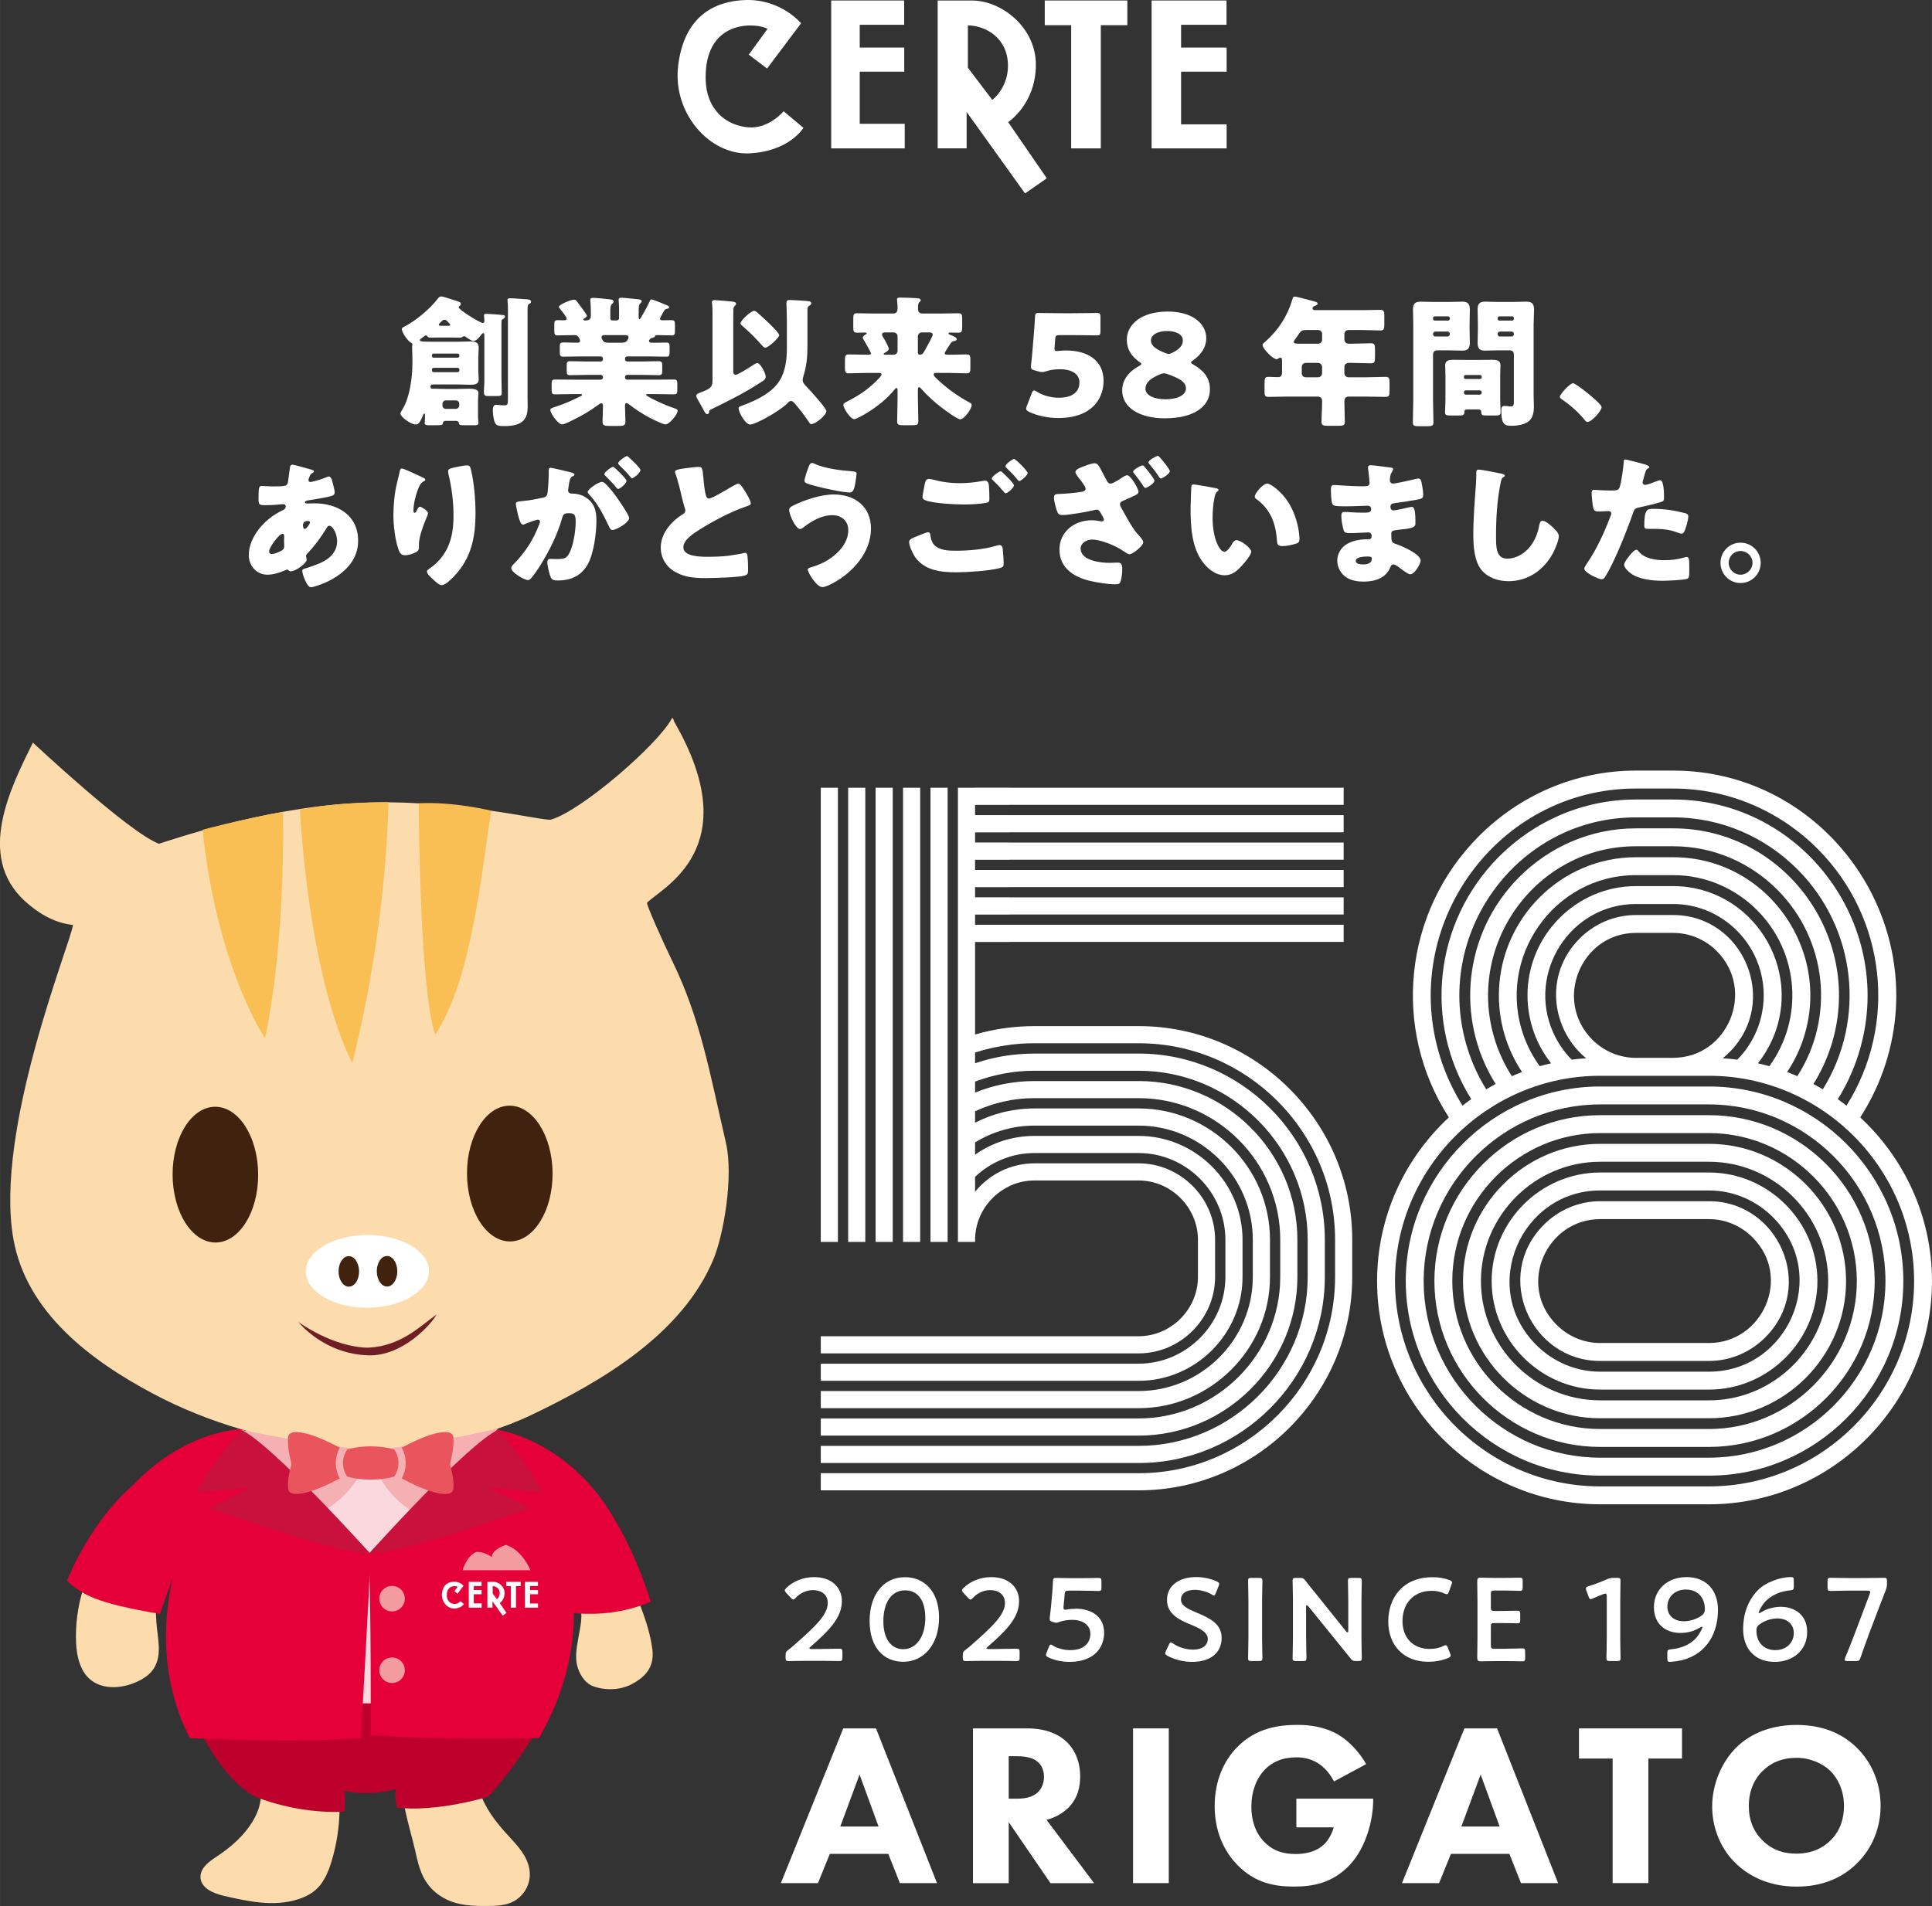<?xml version="1.0" encoding="UTF-8"?><svg xmlns="http://www.w3.org/2000/svg" width="193.23mm" height="190.68mm" viewBox="0 0 547.74 540.52"><rect x="0" y="0" width="547.74" height="540.52" fill="#333333" stroke="none"/><defs><style>.cls-1{fill:#ea545c;}.cls-1,.cls-2,.cls-3,.cls-4,.cls-5,.cls-6,.cls-7{fill-rule:evenodd;}.cls-8{fill:#40220f;}.cls-9,.cls-10{fill:#fff;}.cls-11{fill:#c8113d;}.cls-2{fill:#be002c;}.cls-12,.cls-7{fill:#fcdbad;}.cls-13{fill:#f29c9f;}.cls-10{mix-blend-mode:multiply;opacity:.4;}.cls-14{isolation:isolate;}.cls-3{fill:#6f1e23;}.cls-4{fill:#f9bf55;}.cls-5{fill:#fad8de;}.cls-6{fill:#f4b0b2;}.cls-15{fill:#e60039;}</style></defs><g class="cls-14"><g id="_レイヤー_2"><g id="_レイヤー_1-2"><g><g><g><path class="cls-9" d="m251.84,525.74h-16.58l-3.36,8.29h-10.52l17.69-43.88h9.28l17.3,43.88h-10.52l-3.29-8.29Zm-2.76-7.76l-5.39-14.74-5.46,14.74h10.85Z"/><path class="cls-9" d="m291.24,490.15c5.59,0,9.08,1.84,11.18,3.82,1.84,1.78,3.82,4.93,3.82,9.8,0,2.76-.59,6.18-3.42,8.95-1.51,1.45-3.68,2.76-6.12,3.36l13.49,17.96h-12.37l-11.84-17.3v17.3h-10.13v-43.88h15.39Zm-5.26,19.93h2.3c1.84,0,4.34-.2,6.05-1.91.72-.72,1.65-2.11,1.65-4.28,0-2.5-1.18-3.82-2.04-4.47-1.64-1.25-4.28-1.38-5.59-1.38h-2.37v12.04Z"/><path class="cls-9" d="m331.36,490.15v43.88h-10.13v-43.88h10.13Z"/><path class="cls-9" d="m367.54,510.08h21.77v.46c0,5.33-1.91,13.42-6.78,18.48-4.87,5.07-10.46,5.99-15.66,5.99s-10.92-.85-16.05-6.12c-2.57-2.63-6.45-7.96-6.45-16.71,0-7.17,2.63-12.89,6.32-16.64,5.39-5.59,12.04-6.38,17.24-6.38,3.62,0,8.22.59,12.3,3.29,2.96,1.97,5.53,5.07,7.1,7.83l-9.14,4.93c-.85-1.71-2.17-3.49-3.88-4.74-1.97-1.45-4.21-2.11-6.71-2.11-4.01,0-6.97,1.32-9.08,3.55-2.43,2.57-3.75,6.32-3.75,10.39,0,5,1.84,8.22,3.68,10.06,2.57,2.63,5.53,3.42,8.88,3.42,4.34,0,6.64-1.51,7.63-2.37.33-.26,2.3-1.97,3.16-5.2h-10.59v-8.16Z"/><path class="cls-9" d="m427.93,525.74h-16.58l-3.35,8.29h-10.52l17.69-43.88h9.27l17.3,43.88h-10.52l-3.29-8.29Zm-2.76-7.76l-5.39-14.74-5.46,14.74h10.85Z"/><path class="cls-9" d="m467.33,498.7v35.32h-10.13v-35.32h-9.54v-8.55h29.21v8.55h-9.54Z"/><path class="cls-9" d="m526.33,495.54c4.14,4.01,6.84,9.8,6.84,16.58,0,5.86-2.1,11.84-6.84,16.45-4.08,3.95-9.6,6.45-16.97,6.45-8.22,0-13.81-3.29-17.1-6.45-4.21-3.95-6.84-9.87-6.84-16.31s2.83-12.7,6.78-16.64c2.96-2.96,8.42-6.45,17.17-6.45,6.84,0,12.56,2.1,16.97,6.38Zm-26.64,6.71c-1.91,1.84-3.88,5.06-3.88,9.93,0,4.01,1.32,7.24,4.01,9.87,2.83,2.7,5.99,3.62,9.41,3.62,4.47,0,7.63-1.64,9.74-3.75,1.71-1.64,3.82-4.74,3.82-9.8,0-4.54-1.84-7.89-3.82-9.87-2.17-2.11-5.66-3.75-9.67-3.75s-7.24,1.38-9.6,3.75Z"/></g><g><g><path class="cls-9" d="m232.69,352.2v-128.8h4.86v128.8h-4.86Zm148.25-128.8h-109.36v128.8h4.86v-.63c0-9.16,7.63-16.8,16.8-16.8h29.59c9.16,0,16.8,7.64,16.8,16.8v10.57c0,9.16-7.64,16.8-16.8,16.8h-90.13v4.86h90.13c11.84,0,21.66-9.82,21.66-21.66v-10.57c0-11.84-9.82-21.66-21.66-21.66h-29.59c-6.73,0-12.81,3.18-16.8,8.09v-4.28c4.53-4.27,10.46-6.73,16.8-6.73h29.59c13.45,0,24.58,11.12,24.58,24.58v10.57c0,13.45-11.13,24.58-24.58,24.58h-90.13v4.86h90.13c16.13,0,29.44-13.3,29.44-29.44v-10.57c0-16.13-13.3-29.44-29.44-29.44h-29.59c-6.14,0-11.94,1.92-16.8,5.34v-3.51c5.03-3.1,10.77-4.75,16.8-4.75h29.59c17.74,0,32.35,14.61,32.35,32.35v10.57c0,17.75-14.61,32.35-32.35,32.35h-90.13v4.86h90.13c20.43,0,37.22-16.79,37.22-37.22v-10.57c0-20.42-16.79-37.21-37.22-37.21h-29.59c-5.89,0-11.64,1.42-16.8,4.06v-3.27c5.24-2.44,10.9-3.71,16.8-3.71h29.59c22.04,0,40.13,18.1,40.13,40.13v10.57c0,22.04-18.09,40.13-40.13,40.13h-90.13v4.87h90.13c24.72,0,44.99-20.28,44.99-44.99v-10.57c0-24.72-20.27-44.99-44.99-44.99h-29.59c-5.79,0-11.5,1.14-16.8,3.29v-3.15c5.33-2.01,11.01-3.06,16.8-3.06h29.59c26.33,0,47.91,21.58,47.91,47.9v10.57c0,26.33-21.58,47.91-47.91,47.91h-90.13v4.86h90.13c29.01,0,52.77-23.76,52.77-52.77v-10.57c0-29.01-23.76-52.77-52.77-52.77h-29.59c-5.77,0-11.42.94-16.8,2.76v-3.08c5.41-1.73,11.04-2.61,16.8-2.61h29.59c30.62,0,55.68,25.06,55.68,55.68v10.57c0,30.62-25.06,55.68-55.68,55.68h-90.13v4.86h90.13c33.31,0,60.54-27.24,60.54-60.54v-10.57c0-33.3-27.24-60.54-60.54-60.54h-29.59c-5.71,0-11.37.81-16.8,2.39v-26.27h104.5v-4.86h-104.5v-2.91h104.5v-4.86h-104.5v-2.92h104.5v-4.86h-104.5v-2.91h104.5v-4.86h-104.5v-2.91h104.5v-4.86h-104.5v-2.92h104.5v-4.86h0Zm-112.28,0v128.8h-4.86v-128.8h4.86Zm-7.78,0v128.8h-4.86v-128.8h4.86Zm-7.78,0v128.8h-4.86v-128.8h4.86Zm-7.78,0v128.8h-4.86v-128.8h4.86Z"/><path class="cls-10" d="m276.43,223.4h9.72v4.86h-9.72v-4.86h0Zm9.72,7.78v4.86h-9.72v-4.86h9.72Zm0,7.78v4.86h-9.72v-4.86h9.72Zm0,7.77v4.86h-9.72v-4.86h9.72Zm0,7.78v4.86h-9.72v-4.86h9.72Zm0,7.77v4.86h-9.72v-4.86h9.72Zm0,29.16v4.89c-3.3.43-6.55,1.14-9.72,2.16v-5.08c3.17-.92,6.43-1.58,9.72-1.97h0Zm0,7.84v4.91c-3.33.5-6.58,1.35-9.72,2.53v-5.16c3.16-1.07,6.41-1.84,9.72-2.29h0Zm0,7.87v4.91c-3.37.61-6.62,1.64-9.72,3.08v-5.28c3.12-1.27,6.38-2.18,9.72-2.72h0Zm0,7.9c-3.39.66-6.66,1.8-9.72,3.37v5.56c3.02-1.86,6.29-3.2,9.72-3.97v-4.95h0Zm0,7.96v5.04c-3.62,1.11-6.94,3.04-9.72,5.67v-6.24c2.94-2.07,6.23-3.59,9.72-4.47h0Zm0,8.12c-3.83,1.35-7.19,3.77-9.72,6.88v13.57c0-6.65,4.02-12.49,9.72-15.2v-5.25Z"/></g><g><path class="cls-9" d="m484.53,340.65h-30.89c-6.18,0-11.84,2.57-15.95,6.68-14.51,14.53-3.65,38.62,15.95,38.62h30.89c6.18,0,11.84-2.57,15.94-6.68,14.51-14.53,3.66-38.62-15.94-38.62Zm0,40.21h-30.89c-4.78,0-9.16-1.99-12.36-5.19-11.31-11.33-2.74-29.94,12.36-29.94h30.89c4.78,0,9.16,1.99,12.35,5.19,11.31,11.33,2.74,29.94-12.35,29.94Z"/><path class="cls-9" d="m484.53,332.51h-30.89c-16.85,0-30.74,13.91-30.74,30.78s13.89,30.78,30.74,30.78h30.89c16.84,0,30.73-13.91,30.73-30.78s-13.89-30.78-30.73-30.78Zm0,56.48h-30.89c-7.02,0-13.44-2.91-18.1-7.57-16.42-16.45-4.2-43.82,18.1-43.82h30.89c7.02,0,13.44,2.91,18.1,7.57,16.42,16.45,4.2,43.82-18.1,43.82Z"/><path class="cls-9" d="m484.53,308.12h-30.89c-30.29,0-55.09,24.84-55.09,55.17s24.8,55.18,55.09,55.18h30.89c30.29,0,55.09-24.84,55.09-55.18s-24.8-55.17-55.09-55.17Zm0,105.26h-30.89c-27.49,0-50.02-22.57-50.02-50.09s22.53-50.09,50.02-50.09h30.89c27.49,0,50.02,22.57,50.02,50.09s-22.53,50.09-50.02,50.09Z"/><path class="cls-9" d="m527.4,316.88c3.06-4.74,5.51-9.91,7.24-15.38,12.87-40.76-17.57-82.97-60.26-82.97h-10.59c-17.38,0-33.19,7.18-44.65,18.74-21.26,21.45-24.56,54.53-8.37,79.61-12.5,11.59-20.35,28.13-20.35,46.42,0,34.82,28.44,63.3,63.22,63.3h30.89c34.77,0,63.21-28.48,63.21-63.3,0-18.3-7.85-34.84-20.35-46.42Zm-119.04-16.91c-11.83-37.46,16.1-76.35,55.42-76.35h10.59c15.99,0,30.52,6.6,41.06,17.22,19.4,19.56,22.54,49.71,8.07,72.71-.81-.63-1.62-1.25-2.46-1.84,2.46-3.95,4.45-8.24,5.88-12.79,11.14-35.51-15.41-72.19-52.55-72.19h-10.59c-15.15,0-28.93,6.25-38.91,16.32-18.32,18.48-21.34,46.89-7.76,68.65-.84.59-1.65,1.21-2.46,1.84-2.64-4.19-4.77-8.75-6.29-13.58Zm81.99-1.6c14.34-14.47,3.88-38.88-15.97-38.88h-10.59c-6.22,0-11.87,2.57-15.98,6.7-10.34,10.43-7.78,26.03,1.89,33.93-1.38.08-2.75.21-4.11.38-2.18-2.21-3.97-4.82-5.25-7.69-7.53-16.91,4.82-36.44,23.44-36.44h10.59c7.06,0,13.47,2.91,18.12,7.6,10.1,10.18,9.99,26.46.07,36.53-1.37-.17-2.76-.3-4.15-.39.68-.54,1.33-1.13,1.94-1.75Zm-15.97,1.62h-10.59c-4.82,0-9.21-1.99-12.39-5.2-11.1-11.19-3.08-30.23,12.39-30.23h10.59c4.82,0,9.21,1.99,12.38,5.19,11.1,11.19,3.08,30.23-12.38,30.23Zm28.06-5.12c9.08-20.4-5.92-43.58-28.06-43.58h-10.59c-8.45,0-16.14,3.49-21.71,9.11-11.28,11.38-11.89,29.06-2.32,41.14-1.08.24-2.16.51-3.22.82-1.9-2.61-3.44-5.51-4.55-8.6-7.86-21.99,8.41-45.58,31.8-45.58h10.59c9.29,0,17.73,3.83,23.85,10.01,11.9,12,13.18,30.72,3.4,44.17-1.06-.3-2.14-.58-3.23-.82,1.6-2.03,2.96-4.27,4.03-6.67Zm8.52.59c9.04-25.31-9.74-52.36-36.57-52.36h-10.59c-10.69,0-20.4,4.41-27.44,11.52-13.29,13.41-15.06,34.06-4.84,49.4-.97.37-1.94.76-2.89,1.17-1.96-3.05-3.55-6.36-4.68-9.87-8.76-27.02,11.35-55.33,39.85-55.33h10.59c11.52,0,22,4.75,29.59,12.41,14.1,14.23,16.27,36.18,5.58,52.78-.95-.41-1.91-.8-2.89-1.17,1.76-2.64,3.21-5.51,4.3-8.55Zm8.09,1.43c9.85-30.38-12.82-61.98-44.67-61.98h-10.59c-12.92,0-24.66,5.33-33.18,13.92-15.66,15.8-18.18,40.06-6.58,58.58-.9.48-1.79.99-2.67,1.51-2.22-3.57-4.01-7.44-5.29-11.52-10.1-32.19,13.91-65.6,47.71-65.6h10.59c13.75,0,26.26,5.68,35.32,14.82,16.61,16.75,19.37,42.53,7.1,62.3-.88-.52-1.76-1.03-2.66-1.51,2.04-3.26,3.7-6.79,4.91-10.52Zm-34.52,124.63h-30.89c-31.97,0-58.14-26.21-58.14-58.22s26.17-58.22,58.14-58.22h30.89c31.97,0,58.14,26.21,58.14,58.22s-26.17,58.22-58.14,58.22Z"/><path class="cls-9" d="m484.53,316.25h-30.89c-25.81,0-46.97,21.19-46.97,47.04s21.17,47.04,46.97,47.04h30.89c25.81,0,46.97-21.2,46.97-47.04s-21.17-47.04-46.97-47.04Zm0,89h-30.89c-23.01,0-41.9-18.92-41.9-41.96s18.89-41.96,41.9-41.96h30.89c23.01,0,41.9,18.92,41.9,41.96s-18.89,41.96-41.9,41.96Z"/><path class="cls-9" d="m484.53,324.38h-30.89c-21.33,0-38.86,17.56-38.86,38.91s17.53,38.91,38.86,38.91h30.89c21.33,0,38.85-17.56,38.85-38.91s-17.53-38.91-38.85-38.91Zm0,72.74h-30.89c-18.53,0-33.78-15.28-33.78-33.83s15.25-33.83,33.78-33.83h30.89c18.52,0,33.78,15.28,33.78,33.83s-15.25,33.83-33.78,33.83Z"/></g></g><g><path class="cls-9" d="m232.94,467.62c1.7,0,4.83-.07,5.06-.07.7,0,.83.2.83.97v1.57c0,.77-.13.97-.83.97-.23,0-3.36-.07-5.06-.07h-4.33c-1.7,0-4.83.07-5.06.07-.7,0-.83-.2-.83-.97v-.6c0-.87.1-1.1.8-1.63.6-.43,1.13-.9,1.7-1.4,6-5.26,9.46-8.59,9.46-11.86,0-2.16-1.5-3.66-4.23-3.66-2,0-3.73.97-4.86,2.2-.3.33-.5.47-.7.47-.17,0-.37-.17-.67-.47l-1.33-1.43c-.27-.3-.4-.5-.4-.7,0-.23.17-.43.47-.73,1.9-1.8,4.66-3.03,7.83-3.03,5.06,0,7.89,3,7.89,6.83,0,4.7-3.76,8.46-8.86,12.89-.27.23-.37.37-.37.47,0,.13.2.2.6.2h2.9Z"/><path class="cls-9" d="m266.23,458.7c0,7.93-4.56,12.56-10.13,12.56s-9.56-4.03-9.56-11.63c0-6.83,3.5-12.36,10.06-12.36,5.23,0,9.63,3.83,9.63,11.43Zm-15.79,1.03c0,5.2,2.3,7.96,5.66,7.96,3.56,0,6.23-3.43,6.23-8.86s-2.43-7.83-5.73-7.83c-4.23,0-6.16,4.03-6.16,8.73Z"/><path class="cls-9" d="m283.18,467.62c1.7,0,4.83-.07,5.06-.07.7,0,.83.2.83.97v1.57c0,.77-.13.97-.83.97-.23,0-3.36-.07-5.06-.07h-4.33c-1.7,0-4.83.07-5.06.07-.7,0-.83-.2-.83-.97v-.6c0-.87.1-1.1.8-1.63.6-.43,1.13-.9,1.7-1.4,6-5.26,9.46-8.59,9.46-11.86,0-2.16-1.5-3.66-4.23-3.66-2,0-3.73.97-4.86,2.2-.3.33-.5.47-.7.47-.17,0-.37-.17-.67-.47l-1.33-1.43c-.27-.3-.4-.5-.4-.7,0-.23.17-.43.47-.73,1.9-1.8,4.66-3.03,7.83-3.03,5.06,0,7.89,3,7.89,6.83,0,4.7-3.76,8.46-8.86,12.89-.27.23-.37.37-.37.47,0,.13.2.2.6.2h2.9Z"/><path class="cls-9" d="m304.9,456.2c4.6,0,8.13,2.27,8.13,6.83,0,3.9-2.53,8.26-9.83,8.26-2.1,0-4.3-.47-5.96-1.27-.47-.23-.7-.4-.7-.7,0-.17.07-.37.17-.63l.63-1.6c.2-.47.33-.7.57-.7.17,0,.33.1.63.3,1.4.83,3.2,1.27,4.86,1.27,4.06,0,5.73-2.17,5.73-4.63s-2.1-3.96-5.16-3.96c-1.4,0-2.6.23-3.63.6-.37.13-.63.23-.9.23-.2,0-.57-.1-.97-.23-.67-.23-.87-.37-.87-.87,0-.13,0-.27.03-.43.13-1,.23-1.93.33-2.96l.37-4.13c.07-.9.17-2.26.2-3.13.03-.8.17-.97.83-.97.43,0,3.36.07,5.06.07h1.86c1.7,0,4.93-.07,5.16-.07.7,0,.83.2.83.97v1.77c0,.77-.13.97-.83.97-.23,0-3.47-.1-5.16-.1h-3.33c-.87,0-1.03.13-1.1,1l-.27,2.93c-.03.27-.07.6-.07.9,0,.43.13.57.47.57.13,0,.27,0,.43-.03.77-.17,1.6-.23,2.47-.23Z"/><path class="cls-9" d="m346.35,464.46c0,4.3-3.23,6.83-8.36,6.83-2.57,0-5.13-.7-7-1.73-.43-.23-.63-.43-.63-.73,0-.17.07-.37.2-.67l.83-1.73c.2-.43.33-.67.57-.67.17,0,.37.13.63.33,1.6,1.1,3.73,1.73,5.7,1.73,2.5,0,4.13-1.17,4.13-3.03s-2.13-2.97-4.9-4.1c-3.23-1.33-6.66-2.97-6.66-6.96s3.3-6.5,8.36-6.5c2.13,0,4.26.57,5.73,1.23.47.23.7.4.7.7,0,.17-.07.37-.17.63l-.77,1.97c-.2.47-.33.7-.53.7-.17,0-.37-.1-.67-.3-1.23-.73-3-1.3-4.73-1.3-2.67,0-3.96,1.17-3.96,2.73,0,1.73,1.73,2.6,4.5,3.76,3.5,1.47,7.03,3.1,7.03,7.1Z"/><path class="cls-9" d="m354.81,471.05c-.77,0-.97-.13-.97-.83,0-.23.1-3.9.1-5.83v-10.26c0-1.93-.1-5.6-.1-5.83,0-.7.2-.83.97-.83h2.13c.77,0,.97.13.97.83,0,.23-.1,3.9-.1,5.83v10.26c0,1.93.1,5.6.1,5.83,0,.7-.2.83-.97.83h-2.13Z"/><path class="cls-9" d="m370.3,464.39c0,1.93.1,5.6.1,5.83,0,.7-.2.83-.97.83h-2c-.77,0-.97-.13-.97-.83,0-.23.1-3.9.1-5.83v-10.59c0-1.87-.1-5.26-.1-5.5,0-.7.2-.83.97-.83h1.1c.83,0,1.07.13,1.6.8,1.03,1.37,2.1,2.67,3.16,3.96l8.33,10.39c.17.2.3.3.4.3.17,0,.23-.2.23-.53v-8.26c0-1.93-.1-5.6-.1-5.83,0-.7.2-.83.97-.83h2c.77,0,.97.13.97.83,0,.23-.1,3.9-.1,5.83v10.59c0,1.83.1,5.26.1,5.5,0,.7-.2.83-.97.83h-.67c-.83,0-1.1-.13-1.6-.8-1-1.27-1.97-2.47-3.07-3.8l-8.86-10.93c-.17-.2-.3-.3-.4-.3-.17,0-.23.2-.23.53v8.63Z"/><path class="cls-9" d="m411.28,469.49c0,.3-.23.47-.73.7-1.6.7-3.67,1.07-5.63,1.07-6.9,0-11.33-4.6-11.33-11.43s4.23-12.56,12.56-12.56c1.73,0,3.36.27,4.8.83.5.2.73.37.73.67,0,.17-.07.37-.17.63l-.73,2c-.2.5-.3.7-.57.7-.17,0-.37-.07-.67-.2-1.03-.47-2.33-.77-3.56-.77-5.53,0-8.36,3.9-8.36,8.59s2.96,7.9,7.73,7.9c1.43,0,2.83-.3,3.86-.83.3-.17.53-.23.67-.23.27,0,.4.2.6.7l.63,1.6c.1.27.17.47.17.63Z"/><path class="cls-9" d="m426.74,467.56c1.6,0,4.6-.1,4.83-.1.7,0,.83.2.83.97v1.73c0,.77-.13.97-.83.97-.23,0-3.23-.07-4.83-.07h-2.57c-1.57,0-4.2.07-4.43.07-.73,0-.93-.27-.93-1.07.03-1.87.07-3.96.07-5.56v-10.46c0-1.63-.03-3.86-.07-5.56,0-.8.2-1.07.93-1.07.23,0,2.87.07,4.43.07h1.87c1.6,0,4.6-.07,4.83-.07.7,0,.83.2.83.97v1.8c0,.77-.13.97-.83.97-.23,0-3.23-.1-4.83-.1h-2.37c-.83,0-1,.17-1,1v3.8c0,.83.17,1,1,1h1.67c1.57,0,4.6-.07,4.83-.07.7,0,.83.2.83.97v1.63c0,.77-.13.97-.83.97-.23,0-3.27-.07-4.83-.07h-1.67c-.83,0-1,.17-1,1v5.3c0,.83.17,1,1,1h3.07Z"/><path class="cls-9" d="m459.35,464.39c0,1.93.1,5.43.1,5.83,0,.7-.2.83-.97.83h-2.07c-.77,0-.97-.13-.97-.83,0-.4.1-3.9.1-5.83v-11.66c0-.57-.1-.8-.4-.8-.13,0-.3.03-.53.13-1,.37-2.13.83-3,1.23-.27.13-.47.2-.63.2-.3,0-.43-.23-.6-.73l-.63-1.67c-.1-.27-.13-.47-.13-.63,0-.3.2-.47.77-.63,1.6-.5,3.63-1.27,5.2-1.97.7-.3,1.2-.4,1.97-.4h.9c.77,0,.97.13.97.83,0,.5-.07,3.9-.07,5.83v10.26Z"/><path class="cls-9" d="m478.11,447.24c5.7,0,8.96,3.8,8.96,9.29,0,6.23-2.9,12.39-10.13,14.26-1.17.27-3,.5-3.43.5-.67,0-.8-.17-.8-.93v-1.53c0-.87.13-1,1-1.1,3.2-.3,5.93-1.53,7.6-3.76.6-.8,1.33-2.17,1.33-2.53,0-.1-.03-.13-.1-.13-.13,0-.33.1-.67.3-1.66,1-3.43,1.47-5.46,1.47-3.9,0-7.5-2.23-7.5-7.33s4-8.5,9.2-8.5Zm-.13,3.53c-3.3,0-5.26,2.23-5.26,4.9,0,2.3,1.73,4.1,4.63,4.1,1.73,0,3.63-.57,5.1-1.63.83-.63.9-1.3.9-1.83,0-3.3-2.1-5.53-5.36-5.53Z"/><path class="cls-9" d="m499.5,457.1c1.13-.73,3.3-1.43,5.36-1.43,3.93,0,7.49,2.27,7.49,7.13,0,5.23-4.03,8.49-9.19,8.49-5.7,0-8.96-3.8-8.96-9.29,0-4.73,1.63-8.43,4.2-11.06,2.13-2.17,6.13-3.7,9.36-3.7.67,0,.8.17.8.93v1.73c0,.87-.13,1-1,1.1-2.87.27-5.23,1.33-6.99,3.1-.93.93-1.93,2.67-1.93,3.23,0,.1.07.13.13.13.13,0,.4-.13.73-.37Zm-.63,3.53c-.83.6-.9,1.1-.9,1.8,0,3.3,2.1,5.53,5.36,5.53s5.23-2.23,5.23-4.86c0-2.33-1.7-4.13-4.63-4.13-1.7,0-3.6.57-5.06,1.67Z"/><path class="cls-9" d="m529.64,464.06c-.73,1.9-1.33,3.63-2.17,6.06-.3.8-.47.93-1.33.93h-2.37c-.53,0-.77-.07-.77-.37,0-.13.03-.33.13-.57,1-2.4,1.7-4.2,2.4-6l4.56-12.09c.1-.23.13-.43.13-.57,0-.3-.23-.37-.77-.37h-5.33c-1.7,0-4.93.1-5.16.1-.7,0-.83-.2-.83-.97v-1.8c0-.77.13-.97.83-.97.23,0,3.46.07,5.16.07h4.83c1.73,0,4.96-.07,5.2-.07.7,0,.83.2.83.97v.7c0,.73-.1,1.27-.4,1.97-.6,1.5-1.2,3.06-1.73,4.46l-3.23,8.5Z"/></g></g><g><g><path class="cls-12" d="m80.33,398.51c-19.27,9.03-28.07,33.25-31.38,55.19-1.34,8.87-.36,19.18,4.11,27.54,4.07,7.62,10.7,15.14,18.14,18.54,9.17,4.19,15.37,4.58,25.56,6.43,13.25,2.4,24.66-.66,37.7-5.32,7.15-3.21,14.04-4.54,18.95-12.88,8.43-14.04,10.82-35.3,5.68-50.69-8.62-18.23-12.86-29.17-27.3-37.62-10.52-4.82-25.3-5.14-36.86-3.76-4.99.59-9.94,1.21-14.61,2.58Z"/><path class="cls-12" d="m71.85,516.14c-2.5,4.32-6.32,7.65-10.38,10.33-2.08,1.37-4.52,3.06-4.63,5.61-.13,3.26,3.51,4.82,6.47,5.52,6.97,1.62,14.3,3.23,21.26.99,1.95-.63,3.86-1.58,5.37-3.07,2.05-2.02,3.2-4.85,4.05-7.66,1.45-4.79,2.22-9.78,2.27-14.75.02-2.08-.09-4.2-.84-6.09-1.25-3.15-4.05-5.18-6.72-7.06-2.79-1.96-5.82-3.99-9.23-3.87-4.69.17-5.63,3.41-5.52,7.12.14,4.85.57,8.32-2.1,12.93Z"/><path class="cls-12" d="m117.64,524.47c.58,2.7,1.18,5.45,2.37,7.8,1.85,3.65,4.98,5.96,8.23,7.08,3.25,1.12,6.66,1.18,10.02,1.16,2.51-.02,5.09-.09,7.41-1.33,2.32-1.24,4.35-3.92,4.52-7.17.22-4.16-2.48-7.51-4.95-10.19-3.35-3.63-6.79-7.4-8.76-12.45-.69-1.76-1.97-7-2.96-8.49-1.58-2.38-4.12-3.26-6.53-3.62-3.75-.56-10.3-1.24-12.49,3.8-2.33,5.35,2,18.21,3.12,23.41Z"/><g><path class="cls-12" d="m30.85,436.87c-6.52,7.97-9.76,18.91-9.28,29.06.16,3.45.95,7.04,3.1,9.47,3.37,3.8,9.25,3.77,14.18,1.52,1.81-.83,3.61-1.98,4.75-3.76,2.47-3.85,1.04-8.76.73-13.1-.85-11.93,2.18-22.1,10.17-31.87,1.56-1.91,3.53-4.58,2.89-9.69-.3-2.42-4.33-3.21-9.84.14-6.41,3.89-8.63,8.37-16.7,18.23Z"/><path class="cls-15" d="m37.87,421.01s-11.11,8.65-18.9,27.32c4.28,3.81,8.04,6.28,26.39,9.36,0,0,17.44-52.27,25.21-52.59,0,0-17.04-.57-32.71,15.91Z"/></g><g><path class="cls-12" d="m175.76,441.86c4.66,10.51,8.23,18.35,9.19,25.9.66,5.27-2.31,7.97-5.85,9.85-4.48,2.38-9.77,1.28-11.65.26-1.75-.95-3.27-3.14-3.86-5.7-1.04-4.57,1.56-10.48,1.2-14.81-1.06-12.81-4.75-17.01-7.71-27.26,0,0-1.4-2.37-2.67-8.88-.51-2.64,3.8-4.88,8.55-.51,5.52,5.07,7.63,9.51,12.79,21.16Z"/><path class="cls-15" d="m169.66,423.95s8.81,10.99,14.85,30.3c-10.09,4.18-18.28,3.43-22.19,3.23,0,0-16.05-51.35-23.76-52.39,0,0,17.02,1.01,31.1,18.85Z"/></g><g><g><path class="cls-7" d="m205.82,324.13c-4.55-19.58-7.15-35.01-15.15-51.43-2.52-5.17-7.75-16.73-7.19-16.73,4.18-4.28,28.44-15.43,7.67-51.28-.36-.99-.1-.56-.56-1.15-3.72,7.36-25.86,26.5-34.4,28.89-1.99.55-28.52-6.28-56.03-4.65-26.15,1.56-51.73,10.46-55.11,11.5-8.64-3.29-35.52-28.49-35.72-28.69-6.14,12.42-16.3,32.12-2.3,44.93,3.4,3.1,7.97,6.19,13.67,6.79-.75,5.34-22.35,58.1-16.92,88.97,3.71,21.1,22.29,34.71,39.4,43.84,31.56,16.85,74.44,21.95,107.69,6.04,19.67-9.41,42.58-22.78,51.43-44.13,2.84-6.87,5.72-23.4,3.51-32.9Z"/><ellipse class="cls-8" cx="61.04" cy="333.12" rx="12.13" ry="19.25" transform="translate(-1.2 .22) rotate(-.21)"/><ellipse class="cls-8" cx="144.51" cy="332.82" rx="12.13" ry="19.25" transform="translate(-1.2 .52) rotate(-.21)"/><g><ellipse class="cls-9" cx="104.13" cy="360.54" rx="17.46" ry="10.31" transform="translate(-1.3 .38) rotate(-.21)"/><ellipse class="cls-8" cx="98.87" cy="360.56" rx="2.91" ry="4.33" transform="translate(-1.3 .36) rotate(-.21)"/><ellipse class="cls-8" cx="109.71" cy="360.52" rx="2.91" ry="4.33" transform="translate(-1.3 .4) rotate(-.21)"/></g><path class="cls-3" d="m84.62,374.92s9.73,7.16,19.77,7.26c9.05-.39,14.5-5.87,19.34-9.38-1.08,2.3-9.37,11.84-19.25,11.56-12.82-.38-19.86-9.44-19.86-9.44Z"/></g><path class="cls-4" d="m85.05,229.59s2.04,46.22,14.83,71.9c6.26-25.28,9.59-50.41,10.25-73.97,0,0-13.77-.2-25.08,2.07Z"/><path class="cls-4" d="m118.72,227.8s.14,52.57,4.67,65.64c10.77-16.4,13.33-48.56,15.89-63.53,0,0-10.65-2.64-20.55-2.11Z"/><path class="cls-4" d="m57.41,235.31s9.93-2.71,22.79-5.09c0,0,1.01,35.26-5.06,64.2,0,0-13.56-19.8-17.73-59.11Z"/></g><path class="cls-5" d="m88.4,410.45s14.03,2.87,33,0c0,0,8.93,50.69,3.51,76.35,0,0-17.32.96-41.6,0,0,0-2.46-26.47,5.1-76.35Z"/><path class="cls-6" d="m68.42,405.49s18.02,3.83,36.59,5.9c0,0-2.2,10.11-12.39,16.56,0,0-9.29-6.56-24.2-22.46Z"/><path class="cls-6" d="m141.25,405.1s-17.67,4.22-36.24,6.29c0,0,1.31,10.5,11.49,16.94,0,0,10.43-7.68,24.74-23.23Z"/><path class="cls-2" d="m53.79,484.56s7.03,18.51,18.35,24.88c0,0,11.79,5.11,25.5,4.31,0,0,.56-4.26-.15-5.9,0,0,6.76,1.81,14.7-.51,0,0-.46,2.5.37,5.26,0,0,9.24,1.64,25.88-3.06,0,0,9.64-10.09,17.68-25.97,0,0-94.28-1.69-102.33.99Z"/><path class="cls-15" d="m68.42,405.49s-35.89,45.42-14.63,87.4c0,0,31.42,1.58,48.53,0,0,0,2.08-36.93,2.78-52.21,0,0-31.06-32.38-36.68-35.18Z"/><path class="cls-15" d="m141.22,405.49s39.35,38.92,11.6,87.4c0,0-30.61.68-47.72-.9,0,0,.15-36.03-.56-51.31,0,0,31.06-32.38,36.68-35.18Z"/><path class="cls-11" d="m68.33,405.49s-8.55,9.44-12.51,17.68l15.14-1.31-11.64,5.87s36.15,12.94,45.69,12.94c0,0-28.02-31.31-36.68-35.18Z"/><path class="cls-11" d="m141.22,405.49s8.55,9.44,12.51,17.68l-15.14-1.31,11.64,5.87s-36.15,12.94-45.69,12.94c0,0,28.02-31.31,36.68-35.18Z"/><circle class="cls-13" cx="111.15" cy="453.36" r="3.62"/><circle class="cls-13" cx="111.15" cy="473.66" r="3.62"/><path class="cls-1" d="m96.32,410.54c-5.54-2.95-9.51-4.31-12.02-4.41-.71-.03-1.28.05-1.71.23-.34.14-.57.34-.72.61-.13.24-.2.54-.22.9-.09,2.56.35,4.52.65,5.78.15.67.27,1.17.27,1.57,0,.43-.12.88-.28,1.47-.29,1.06-.73,2.7-.63,5.23.01.36.09.66.22.9.15.26.38.47.72.61.43.18.99.26,1.71.23,2.51-.09,6.48-1.45,12.02-4.41-.27-.49-.5-1.01-.68-1.55-.29-.89-.45-1.83-.45-2.81s.16-1.92.45-2.81c.18-.54.41-1.06.68-1.55h0Zm29.58-4.41c-2.51.09-6.48,1.45-12.02,4.41.27.49.5,1.01.68,1.55.29.89.45,1.83.45,2.81s-.16,1.92-.45,2.81c-.18.54-.41,1.06-.68,1.55,5.54,2.95,9.51,4.31,12.02,4.41.71.03,1.28-.05,1.71-.23.34-.14.57-.34.72-.61.13-.24.2-.54.22-.9.09-2.53-.35-4.17-.63-5.23-.16-.59-.28-1.04-.28-1.47,0-.4.12-.91.27-1.57.29-1.26.74-3.22.65-5.78-.01-.36-.09-.66-.22-.9-.15-.26-.38-.47-.72-.61-.43-.18-.99-.26-1.71-.23h0Zm-17.11,4.29c-1.15-.16-2.39-.25-3.69-.25s-2.54.09-3.69.25c-1.07.15-2.07.36-2.99.62-.35.52-.63,1.09-.83,1.69-.23.68-.35,1.41-.35,2.16s.12,1.48.35,2.16c.2.6.48,1.17.83,1.69.92.26,1.92.47,2.99.62,1.15.16,2.39.25,3.69.25s2.54-.09,3.69-.25c1.07-.15,2.07-.36,2.99-.62.35-.52.63-1.09.83-1.69.23-.68.35-1.41.35-2.16s-.12-1.48-.35-2.16c-.2-.6-.48-1.17-.83-1.69-.92-.26-1.92-.47-2.99-.62h0Z"/><path class="cls-13" d="m131.13,445.29h19.27s-2.33-5.77-6.98-7.17c0,0-3.98,1.2-3.98,3.45,0,0-1.88-1.49-4.21-1.49,0,0-2.49.4-4.1,5.21Z"/></g><g><polygon class="cls-9" points="132.9 448.58 132.9 455.92 136.55 455.92 136.55 454.7 134.32 454.7 134.32 452.11 136.53 452.11 136.53 450.91 134.32 450.91 134.32 449.78 136.52 449.78 136.52 448.58 132.9 448.58"/><polygon class="cls-9" points="148.8 448.58 148.8 455.92 152.53 455.92 152.53 454.73 150.27 454.73 150.27 452.11 152.53 452.11 152.53 450.91 150.27 450.91 150.27 449.78 152.52 449.78 152.52 448.58 148.8 448.58"/><polygon class="cls-9" points="143.5 448.58 143.5 449.8 144.81 449.8 144.81 455.92 146.28 455.92 146.28 449.8 147.6 449.8 147.6 448.58 143.5 448.58"/><path class="cls-9" d="m129.74,449.99l-.93,1.27.91.69,1.69-2.25s-.99-1.21-2.77-1.15c-1.57.05-3.03.84-3.33,3.23-.31,2.41,1.59,4.48,3.53,4.38,2-.1,2.68-1.27,2.68-1.27l-.98-.82s-.72.87-1.73.8c-1.09-.08-2.14-.84-2.14-2.49,0-3.01,2.68-2.67,3.07-2.4Z"/><path class="cls-9" d="m139.88,448.58c1.47,0,3.18,1.33,3.18,3.19,0,1.96-1.38,2.85-1.38,2.85l1.92,2.79-1.08.75-2.9-4.05v1.81h-1.44v-7.34h1.7Zm-.2,1.23v2.1l1.21,1.6c.34-.28.75-.85.78-1.62.04-1.4-1.05-2.07-1.99-2.08Z"/></g></g><g><path class="cls-9" d="m125.2,95.71c-1.04,0-2.12.04-3.16.04-.64,0-.72-.16-.92-.44-.08-.12-.24-.2-.32-.2-.24,0-.6.28-.96.56-.16.12-.2.16-.44.32-.24.16-.36.28-.36.48,0,.44,1.2.44,3.52.44h7.4c1.12,0,2.2-.08,3.32-.08,1.32,0,2.44.16,2.44,1.76,0,.92-.12,1.84-.12,2.76v3.92c0,.76.12,1.56.12,2.32,0,1.52-1.4,1.52-2.56,1.52-1.04,0-2.12-.08-3.2-.08h-7.24c-.48,0-.68.2-.68.68,0,.32.2.52.48.52h.48c1.28,0,2.52.08,3.76.08h2.52c1.16,0,2.32-.08,3.48-.08s2.88.04,2.88,1.2c0,.24-.12,1.32-.12,2.04v4.4c0,.48.04,1.04.08,1.52.04.36.04.48.04.6,0,.6-.64.6-1.08.6h-2.72c-1.44,0-1.72-.04-1.76-.64-.04-.44-.4-.6-.8-.6h-2.92c-.44,0-.76.16-.8.64-.04.56-.36.6-1.68.6h-2.32c-.56,0-1.16-.04-1.16-.6,0-.12,0-.32.04-.6.04-.32.04-1.28.04-1.64,0-.28,0-.48-.16-.48-.24,0-.36.48-.64,1.08-.68,1.48-1.04,2.04-1.84,2.04-1.36,0-4.32-2.2-4.32-3.12,0-.28.48-1.04.64-1.28,2.04-3.4,2.76-9.08,2.76-12.96v-1.68c0-.96-.08-1.92-.08-2.8,0-.24,0-.36.04-.6.04-.12.04-.2.04-.28,0-.28-.08-.32-.4-.48-.84-.44-2.6-2.84-2.6-3.84,0-.4.44-.6.72-.72,3.2-1.64,7.28-5.04,9.44-7.88.28-.36.52-.68,1-.68.6,0,2.68.76,3.36.96.28.08.4.12.64.2,1.12.36,1.56.44,1.56.96,0,.32-.2.48-.44.64-.12.08-.16.2-.16.32,0,.72,6.08,4.44,6.84,4.44.32,0,.44-.28.44-.56,0-.4-.04-.92-.08-1.32-.04-.16-.04-.2-.04-.28,0-.4.32-.44.64-.44.6,0,3.84.24,4.56.32.48.04.76.08.76.52,0,.32-.32.52-.6.64-.36.16-.4.32-.4,1.6v14.84c0,1.52.08,3,.08,4.52,0,.8-.32.88-1.4.88h-2.32c-1.08,0-1.32-.12-1.32-1.32,0-.28,0-.64.04-1.08.08-.76.08-1.72.08-3v-11.68c0-.4-.04-.76-.32-.76-.24,0-.48.36-.64.56-.48.64-1.32,1.68-2.2,1.68-.32,0-1.32-.6-1.76-.92-.52-.4-.56-.44-.84-.44-.44,0-.32.4-1.4.4-1,0-2-.04-3.04-.04h-1.92Zm4.52,5.72c.28,0,.52-.2.52-.52v-.12c0-.32-.24-.52-.52-.52h-6.76c-.28,0-.52.2-.52.52v.12c0,.32.2.52.52.52h6.76Zm-6.52,2.88c-.44,0-.76.04-.76.64,0,.44.24.6.64.6h6.64c.28,0,.52-.24.52-.52v-.2c0-.32-.2-.52-.52-.52h-6.52Zm3.72-11.92c.48,0,.72,0,.72-.28,0-.24-.44-.56-.72-.88-.24-.28-.52-.56-.96-.56-.32,0-.64.32-.96.64-.32.32-.6.6-.6.76,0,.32.36.32.8.32h1.72Zm2.32,23.56c.52,0,.96-.44.96-.96v-.48c0-.52-.44-.96-.96-.96h-2.84c-.52,0-.96.44-.96.96v.48c0,.52.4.96.96.96h2.84Zm20.32-3.44c0,.96.04,1.88.04,2.64,0,3.48-1.08,5.68-6.6,5.68-1.52,0-2.28-.08-2.68-.96s-.6-2.52-.6-3.48c0-.68.08-1.6.96-1.6.32,0,1.4.16,2.28.16,1.04,0,1.04-.28,1.04-2.24v-24.6c0-1,0-2.12-.12-2.8v-.24c0-.44.4-.48.72-.48,1.2,0,3.36.2,4.68.28.44.04,1.28.08,1.28.68,0,.32-.28.52-.56.64-.44.2-.44.48-.44,3.24v23.08Z"/><path class="cls-9" d="m184.71,84.91c.36,0,3.48,1.28,4.04,1.52.32.12.96.36.96.68,0,.36-.4.44-.56.44-.36.08-.6.16-.8.48-.2.32-1.24,2.12-1.24,2.32,0,.32.28.48.6.48.88,0,1.8-.04,2.68-.04s.96.36.96,1.4v1.56c0,1-.08,1.36-.92,1.36-1.4,0-2.84-.08-4.24-.08-.48,0-.48.28-.52.4-.08.2-.44.28-.64.36-.4.08-.64.2-.92.56-.08.12-.12.24-.12.32,0,.28.24.52.6.52h1.44c.96,0,1.92-.04,2.92-.04.8,0,.88.36.88,1.2v1.48c0,.92-.08,1.32-.92,1.32-1.76,0-3.52-.08-5.28-.08h-5.8c-.36,0-.64.28-.64.64v.16c0,.36.28.64.64.64h4.2c1.56,0,3.12-.08,4.68-.08.96,0,1.04.36,1.04,1.32v1.36c0,.88-.08,1.28-.96,1.28-1.6,0-3.16-.08-4.76-.08h-4.2c-.36,0-.64.28-.64.64v.08c0,.36.28.64.64.64h7.68c1.88,0,3.72-.04,5.56-.04.88,0,.96.36.96,1.4v1.28c0,1.28-.12,1.52-.96,1.52-1.84,0-3.72-.08-5.56-.08h-1.72c-.36,0-.6,0-.6.24,0,.16.8.64,1.6,1.04,2.04,1.04,4.12,1.96,6.32,2.72.6.2,1,.32,1,.76,0,1-2.32,3.84-3.44,3.84-.76,0-3.6-1.44-4.4-1.84-2.12-1.12-4-2.36-5.88-3.8-.2-.16-.48-.4-.72-.4-.44,0-.48.44-.48.8,0,1.48.12,2.92.12,4.4,0,1.16-.44,1.28-1.92,1.28h-2.56c-1.48,0-2-.12-2-1.24,0-1.52.12-3.04.12-4.6,0-.28-.16-.6-.48-.6-.24,0-.56.24-.72.36-2.56,1.88-4.96,3.28-7.8,4.64-.64.32-2,1-2.64,1-1.04,0-3.28-3.08-3.28-4.12,0-.44.52-.56,1.48-.88,2.84-.92,4.68-1.8,7.32-3.12.16-.08.2-.16.2-.24,0-.24-.28-.24-.6-.24h-1.52c-1.84,0-3.72.08-5.56.08-.88,0-.96-.32-.96-1.6v-1.2c0-1.04.08-1.4.96-1.4,1.84,0,3.68.04,5.56.04h7.4c.36,0,.64-.28.64-.64v-.08c0-.36-.28-.64-.64-.64h-3.96c-1.56,0-3.12.08-4.72.08-.88,0-.96-.36-.96-1.28v-1.4c0-.96.08-1.28,1-1.28,1.56,0,3.12.08,4.68.08h3.96c.36,0,.64-.28.64-.64v-.16c0-.36-.28-.64-.64-.64h-5.4c-1.76,0-3.52.08-5.28.08-.84,0-.92-.44-.92-1.36v-1.12c0-1.36,0-1.56,1.36-1.56.76,0,1.92.08,3.72.08.36,0,.68-.16.68-.56,0-.16-.12-.44-.24-.68-.36-.68-.64-.92-1.4-.92-1.6,0-3.2.08-4.8.08-.8,0-.88-.4-.88-1.4v-1.56c0-1,.08-1.36.92-1.36.6,0,1.16.04,1.72.04.36,0,.88-.04.88-.52,0-.4-1.68-2.48-2.04-2.92-.08-.08-.2-.24-.2-.36,0-.6,3.28-2.04,4.32-2.04.44,0,.52.12.96.68.08.12.2.28.32.44.32.4,2.36,3.12,2.36,3.44,0,.28-.48.6-.72.72-.12.08-.28.16-.28.36,0,.24.28.24.44.24h.36c1,0,1.32-.68,1.32-1.12v-1.08c0-1-.04-2.16-.12-3.16-.04-.12-.04-.28-.04-.4,0-.52.28-.64.76-.64.72,0,3.64.28,4.28.36,1.2.12,1.56.24,1.56.72,0,.2-.12.4-.48.68-.4.32-.44,1.16-.44,2.12v2c0,.28.24.52.52.52h1.32c.36,0,.64-.28.64-.64v-2.24c0-1.56-.12-2.56-.12-2.92,0-.52.28-.64.76-.64.56,0,3.24.28,3.96.36.16,0,.32.04.48.04.8.08,1.32.12,1.32.64,0,.28-.2.4-.44.64-.36.32-.4,1.16-.4,2.08v1.64c0,.36,0,.68.24.68.12,0,.2-.12.4-.44.6-.96,2.04-3.56,2.52-4.72.12-.2.2-.44.48-.44Zm-13.04,10.12c-.64,0-1.12,0-1.12.64,0,.24.04.36.32.84.36.6.96.68,1.64.68h3.72c1.24,0,1.48-.44,1.84-1.04.08-.16.12-.28.12-.48,0-.6-.56-.64-1-.64h-5.52Z"/><path class="cls-9" d="m202,88.75c0-2.24-.16-2.68-.16-3.04,0-.48.36-.6.76-.6.52,0,3.76.28,4.44.36.88.08,1.64.12,1.64.68,0,.28-.16.4-.4.6-.32.32-.36.8-.36,1.08-.04.96-.04,2.44-.04,3.44v13.72c0,.72,0,1.28.76,1.28.64,0,4.36-2.4,5.16-2.92.36-.24.68-.4.92-.4.84,0,2.36,2.88,2.36,3.84,0,.8-.56,1.12-1.16,1.48-4.4,2.92-9.12,5.28-13.84,7.6-.36.16-1,.44-1,.64,0,.48-.12.92-.6.92-.4,0-.56-.36-.76-.72-.36-.64-.92-1.64-1.76-3.16-.52-.92-.56-1.04-.56-1.32,0-.48.52-.68,1.48-1.04,2.68-1,3.12-1.52,3.12-3.4v-19.04Zm21.08,1.96c0-1.76-.12-4.36-.12-4.8,0-.68.36-.84.96-.84.68,0,4.84.24,5.4.36.36.08.68.16.68.6,0,.32-.2.44-.48.6-.56.32-.6.68-.6,1.28v10.08c0,3.24-.2,5.6-1.16,8.72-.12.4-.2.76-.2,1.04,0,.76.64,1.44,1.16,1.96.88.92,5.56,6,5.56,6.88,0,1.12-3,3.68-4.32,3.68-.28,0-.44-.28-.8-.84-1.2-1.76-2.48-3.48-3.92-5.08-.28-.32-.56-.64-1.04-.64-.36,0-.64.28-.88.56-2.16,2.28-9.12,6.12-10.64,6.12-1.36,0-3.28-3.48-3.28-4.6,0-.44.32-.52,1.12-.8,4.08-1.52,9-3.84,11-7.92,1.2-2.48,1.56-5.32,1.56-8.08v-8.28Zm-9.28-2.56c.32,0,.64.24,1.04.6.92.8,6.08,5.4,6.08,6.32,0,.6-3,3.52-3.92,3.52-.4,0-.64-.28-.92-.6-1.8-2-3.44-3.72-5.56-5.52-.36-.32-.56-.48-.56-.8,0-.8,2.96-3.52,3.84-3.52Z"/><path class="cls-9" d="m267.83,100.15c0,.36.28.44.8.44h1c1.52,0,3-.08,4.48-.08.92,0,1,.48,1,1.56v2.2c0,1.12-.08,1.6-1,1.6-1.76,0-3.52-.12-5.28-.12h-3.4c-.4,0-.72.08-.72.48s.56.88,1,1.28c2.44,2.4,5.76,4.8,8.8,6.44.76.4.96.48.96.96,0,1.04-2.12,4-3.24,4-.84,0-4.48-2.72-5.32-3.36-2.04-1.56-3.96-3.32-5.64-5.2-.16-.16-.44-.56-.68-.56-.28,0-.36.28-.36.76v2.36c0,2.2.12,4.4.12,6.6,0,1-.44,1.08-1.8,1.08h-2.4c-1.32,0-1.8-.08-1.8-1.08,0-2.2.12-4.4.12-6.6v-2.28c0-.4-.12-.6-.36-.6-.16,0-.28.16-.36.28-2.24,2.8-5.12,5.04-8.12,6.88-.6.36-2.88,1.68-3.44,1.68-1.04,0-3.08-3.04-3.08-4.04,0-.44.4-.64,1.64-1.28,3.08-1.56,6.12-3.72,8.48-6.32.28-.28.68-.72.68-1.04,0-.4-.44-.44-.92-.44h-3.12c-1.76,0-3.52.12-5.28.12-.96,0-1.04-.48-1.04-1.76v-1.84c0-1.28.08-1.76,1.04-1.76,1.76,0,3.52.08,5.28.08h.44c.44,0,.6-.12.6-.4,0-.36-1.76-3.36-2.08-3.88-.08-.16-.24-.36-.24-.56,0-.36.56-.76.84-.92.12-.04.28-.12.28-.32,0-.16-.2-.2-.56-.2-.68,0-1.4.04-2.08.04-1.08,0-1.16-.4-1.16-1.72v-2.16c0-1.2.08-1.64,1.08-1.64,1.6,0,3.24.08,4.88.08h5.32c.92,0,1.28-.48,1.28-1.48v-.52c0-.6-.16-1.56-.16-1.96,0-.56.44-.56.84-.56,1.44,0,3.12.08,4.56.16.68.04,1.32.08,1.32.56,0,.28-.2.4-.4.6-.32.28-.36.88-.36,1.44v.4c0,.96.36,1.36,1.36,1.36h5.2c1.64,0,3.24-.08,4.88-.08,1,0,1.08.44,1.08,1.64v2.16c0,1.2-.08,1.72-1.04,1.72-.8,0-1.6-.04-2.4-.04-.16,0-.44.04-.44.24s.24.32.4.36c.76.32,1.92.72,1.92,1.24,0,.4-.36.52-.68.56-.44.04-.72.2-1,.6-.08.12-.2.32-.4.6-.52.8-1.32,2.04-1.32,2.24Zm-16.76-5.88c-.6,0-1,.12-1,.56,0,.4.28.76.48,1.08.32.52,1.44,2.52,1.44,3.04,0,.44-.76.88-1.12,1.08-.16.08-.36.2-.36.36s.2.2.52.2h2.32c.6,0,1.12-.48,1.12-1.12v-4.08c0-.64-.52-1.12-1.16-1.12h-2.24Zm10.28,0c-.6,0-1.12.48-1.12,1.12v4.68c0,.36.28.52.6.52.72,0,1.08-.68,1.4-1.28.36-.64,2.2-3.92,2.2-4.4,0-.64-.68-.64-1.16-.64h-1.92Z"/><path class="cls-9" d="m302.15,99.39c6.36,0,10.72,2.92,10.72,8.6,0,5.04-3.24,10.56-12.92,10.56-2.72,0-5.92-.64-8.2-1.76-.56-.28-.84-.52-.84-.88,0-.2.08-.44.2-.76l1.4-3.64c.24-.56.4-.8.68-.8.16,0,.4.12.76.36,1.88,1.2,4.24,1.72,6.2,1.72,4.16,0,5.88-1.84,5.88-4.36s-2.44-3.72-5.44-3.72c-1.56,0-2.84.2-3.8.52-.56.2-.96.28-1.32.28s-.72-.08-1.28-.24l-.88-.24c-.8-.24-1.04-.44-1.04-1.04,0-.12,0-.32.04-.52.16-1.36.28-2.52.4-4l.44-5.36c.12-1.56.24-2.84.28-4.2.04-.96.2-1.16,1-1.16.52,0,4.92.08,7.04.08h2.52c2.12,0,6.72-.08,7-.08.84,0,1,.24,1,1.16v4.04c0,.92-.16,1.16-1,1.16-.28,0-4.88-.08-7-.08h-3.52c-1.04,0-1.24.16-1.32,1.2l-.12,1.76c-.04.32-.08.8-.08.92,0,.48.16.64.64.64.36,0,1.48-.16,2.56-.16Z"/><path class="cls-9" d="m337.67,102.79c0,.2.24.36.64.6,2.68,1.48,4.72,3.6,4.72,7,0,5.12-4.84,8.24-12.84,8.24-6.88,0-12.04-2.92-12.04-7.88,0-2.76,1.56-5.2,4.8-6.96.4-.24.64-.4.64-.56s-.2-.36-.56-.6c-2.08-1.44-3.56-3.4-3.56-6.32,0-4.16,3.92-7.96,11.6-7.96,6.92,0,10.92,3.36,10.92,7.6,0,2.28-1.28,4.56-3.76,6.24-.36.24-.56.44-.56.6Zm-7.68,3.08c-.32,0-.68.08-1.12.28-3.04,1.28-4.12,2.52-4.12,4.08,0,1.92,2.48,3,5.72,3s5.76-1.12,5.76-3.08-2.24-3-5.16-4.04c-.44-.16-.76-.24-1.08-.24Zm.88-12c-2.44,0-4.56.96-4.56,2.68,0,1.6,1.56,2.56,4.04,3.56.36.16.68.24.96.24.36,0,.68-.12,1.16-.36,2.16-1.08,2.88-2.2,2.88-3.44,0-1.76-2-2.68-4.48-2.68Z"/><path class="cls-9" d="m382.31,93.59c-.68,0-1.16.48-1.16,1.12v1.48c0,.84.48,1.28,1.28,1.28h.84c1.8,0,3.6-.12,5.4-.12,1.08,0,1.16.44,1.16,1.88v1.88c0,1.48-.08,1.92-1.16,1.92-1.8,0-3.6-.12-5.4-.12h-.8c-.8,0-1.32.4-1.32,1.24v1.72c0,.6.52,1.12,1.12,1.12h5.12c1.8,0,3.6-.12,5.4-.12,1.08,0,1.16.44,1.16,1.72v2.24c0,1.32-.08,1.72-1.16,1.72-1.8,0-3.6-.08-5.4-.08h-5c-1,0-1.24.6-1.24,1.48,0,1.88.12,3.76.12,5.64,0,1.04-.44,1.16-1.88,1.16h-2.92c-1.28,0-1.8-.12-1.8-1.12,0-1.88.16-3.76.16-5.64v-.32c0-.76-.52-1.2-1.24-1.2h-8.56c-1.8,0-3.6.08-5.36.08-1.08,0-1.16-.4-1.16-1.72v-1.8c0-1.92.08-2.16,1.24-2.16.56,0,1.4.08,2.64.08.88,0,1.08-.64,1.08-1.36v-3.28c0-.52-.04-.88-.48-.88-.2,0-.28.04-.44.16-.16.16-.4.28-.6.28-1.08,0-4-3-4-4.04,0-.32.4-.64.8-.96,3.6-3.16,6.24-7.2,7.6-11.8.2-.68.28-.96.68-.96.68,0,4.64,1.12,5.56,1.36.44.12.96.24.96.64,0,.32-.36.48-.6.56-.12.04-.84.24-.84.8,0,.4.44.48.72.48h13.36c1.72,0,3.44-.08,5.16-.08,1.04,0,1.12.48,1.12,1.76v2.28c0,1.32-.08,1.8-1.12,1.8-1.72,0-3.44-.12-5.16-.12h-3.88Zm-12.08,0c-1.28,0-1.56.4-2.24,1.48-.24.36-.56.8-.96,1.36-.12.16-.24.32-.24.52,0,.52.72.52,1.88.52h5.04c.6,0,1.12-.52,1.12-1.12v-1.64c0-.64-.48-1.12-1.12-1.12h-3.48Zm-.04,9.32c-.64,0-1.12.52-1.12,1.12v1.84c0,.6.48,1.12,1.12,1.12h3.52c.6,0,1.12-.52,1.12-1.12v-1.84c0-.6-.56-1.12-1.2-1.12h-3.44Z"/><path class="cls-9" d="m407.4,99.35c-.64,0-1.12.48-1.12,1.12v13.08c0,2.08.12,4.12.12,6.16,0,1.08-.44,1.16-1.84,1.16h-2.28c-1.32,0-1.72-.08-1.72-1.16,0-2.04.12-4.08.12-6.16v-21.52c0-1.44-.08-2.84-.08-4.28,0-1.56.56-2.2,2.12-2.2,1.28,0,2.56.08,3.88.08h4.12c1.28,0,2.56-.08,3.8-.08s2.2.28,2.2,2.2c0,1.44-.08,2.84-.08,4.28v1.4c0,1.24.08,2.52.08,3.8,0,1.56-.6,2.2-2.12,2.2-1.32,0-2.6-.08-3.88-.08h-3.32Zm3.64-9.12c0-.32-.24-.52-.52-.52h-3.72c-.28,0-.52.2-.52.52v.2c0,.28.24.48.52.48h3.72c.28,0,.52-.2.52-.48v-.2Zm0,4.44c0-.4-.32-.64-.64-.64h-3.48c-.32,0-.64.28-.64.64v.12c0,.36.32.64.64.64h3.48c.32,0,.64-.28.64-.64v-.12Zm-1.24,11.72c0-.92-.08-1.84-.08-2.76,0-1.52,1.24-1.6,2.44-1.6s2.36.04,3.52.04h3.76c1.16,0,2.36-.04,3.52-.04s2.44.08,2.44,1.56c0,.92-.08,1.84-.08,2.8v6.84c0,1.24.12,3,.12,3.72,0,.8-.44.88-1.6.88h-2.28c-1.32,0-1.6-.08-1.6-1,0-.36-.2-.72-.8-.72h-3.28c-.56,0-.72.32-.72.6v.2c0,.84-.44.92-1.72.92h-2.08c-1.2,0-1.68-.08-1.68-.88s.12-2.44.12-3.72v-6.84Zm5.24.64c0,.28.2.44.44.44h4.12c.28,0,.48-.2.48-.44v-.24c0-.24-.2-.44-.48-.44h-4.12c-.24,0-.44.2-.44.44v.24Zm0,4.36c0,.28.24.52.52.52h4c.28,0,.52-.24.52-.52v-.16c0-.28-.24-.52-.52-.52h-4c-.32,0-.52.24-.52.52v.16Zm14.16-10.92c0-.68-.48-1.12-1.12-1.12h-3.2c-1.24,0-2.52.08-3.8.08s-2.16-.28-2.16-2.2c0-1.28.08-2.56.08-3.8v-1.4c0-1.4-.08-2.84-.08-4.28,0-1.56.56-2.2,2.12-2.2,1.28,0,2.56.08,3.84.08h4.04c1.28,0,2.56-.08,3.8-.08s2.2.28,2.2,2.2c0,1.44-.12,2.84-.12,4.28v20.24c0,1.08.08,2.12.08,3.2,0,1.32-.28,2.88-1.28,3.84-1.16,1.08-3.4,1.44-4.96,1.44-1.96,0-3-.2-3-4.36,0-.68.08-1.28.92-1.28.56,0,1.32.16,1.88.16.68,0,.76-.56.76-1.24v-13.56Zm0-10.24c0-.32-.2-.52-.48-.52h-3.6c-.28,0-.52.2-.52.52v.2c0,.28.24.48.52.48h3.6c.28,0,.48-.2.48-.48v-.2Zm0,4.44c0-.4-.28-.64-.64-.64h-3.32c-.36,0-.64.28-.64.64v.12c0,.36.28.64.64.64h3.32c.36,0,.64-.28.64-.64v-.12Z"/><path class="cls-9" d="m454.07,115.43c0,1.16-2.88,4.24-4,4.24-.4,0-.68-.4-.88-.68-1.88-2.28-4.12-4.2-6.56-5.88-.2-.12-.4-.32-.4-.56,0-.76,2.88-3.88,3.76-3.88.8,0,8.08,5.76,8.08,6.76Z"/><path class="cls-9" d="m88.13,133.14c.48.12.88.28.88.56,0,.2-.28.36-.44.44-.48.32-.6.44-.8.96-.08.2-.32.84-.32,1.04,0,.32.24.56.56.56.4,0,3.08-.72,4.64-1.4.16-.08.36-.16.52-.16.48,0,.76.48.92.96.2.68.8,2.88.8,3.56,0,.76-.68.96-1.56,1.16-1.92.44-3.96.76-5.96,1.08-.32.04-.92.2-.92.52,0,.36.4.36.64.36.32,0,1.28-.04,2.08-.04,6.56,0,12.36,3.4,12.36,10.6,0,5.16-3.32,8.68-7.6,11.04-2.32,1.28-5.16,2.16-5.8,2.16-1.12,0-2.44-3.72-2.44-4.64,0-.48.4-.56.8-.68,1.04-.28,3.32-1.12,4.32-1.56,2.64-1.16,4.76-3.12,4.76-6.16,0-2.52-1.44-4.4-2.16-4.4-.4,0-.6.24-.84.68-1.52,2.52-3.44,5.12-5.48,7.24-.2.2-.32.36-.32.68,0,.24.16.68.16,1.08,0,.92-3.08,3.24-4.48,3.24-.28,0-.44-.12-.64-.28-.16-.12-.24-.2-.44-.2-.12,0-.2.04-.28.08-1.52.72-3.6,1.36-5.28,1.36-3.08,0-5.28-2.56-5.28-5.56,0-4,2.76-7.92,5.76-10.32,1.28-1.04,2.6-1.8,4.08-2.52.36-.16.64-.52.64-.96s-.28-.64-.72-.64c-.32,0-.72.04-1.04.08-1.2.12-2.4.2-3.64.2-2.2,0-2.32,0-2.32-2,0-3.28.2-3.44.92-3.44.84,0,1.8.12,2.92.12,4,0,4.4-.04,4.56-1.56.04-.4.52-3.96.56-4.08.08-.36.4-.52.72-.52.4,0,4.4,1.16,5.16,1.36Zm-11.84,23.28c0,.48.32.68.76.68.84,0,2.48-.68,3.12-1.2.4-.32.4-.72.4-1.16,0-.48-.04-1-.04-1.48,0-.4.04-.76.04-1.12s-.08-.76-.52-.76c-.84,0-3.76,3.72-3.76,5.04Zm9.6-7.36c0,.28.12.96.52.96.44,0,1.48-1.48,1.48-1.84,0-.32-.32-.44-.6-.44-1.4,0-1.4.92-1.4,1.32Z"/><path class="cls-9" d="m119.81,135.38c.56.24.76.4.76.68,0,.24-.12.28-.32.36-1,.44-1.4,1.44-1.76,2.36-.64,1.64-1.28,4.2-1.28,5.96,0,.24,0,.68.36.68.24,0,.4-.2.64-.76.2-.44.44-.96.88-.96.4,0,2.24,1.16,2.24,1.8,0,.2-.08.48-.16.68-.92,2.24-2.4,5.88-2.4,8.16v1c0,.92-.84,1.32-1.6,1.6-.72.28-1.6.52-2.36.52-1.24,0-1.6-.92-1.92-1.88-.92-2.8-1.36-6.6-1.36-9.56,0-2.64.32-6.2.96-8.8.24-1.04.52-2.12.76-3.2.16-.68.24-1.16.6-1.16.76,0,4.36,1.84,5.96,2.52Zm9.52-2.92c.88-.16,2.16-.48,3.04-.48.76,0,.92.28,1.16,1.28.88,3.56,1.28,8.48,1.28,12.2,0,6.88-1.16,12.8-6.08,17.96-.76.8-2.44,2.52-3.56,2.52-.64,0-1.8-1.08-2.28-1.52-1-.92-1.84-1.68-1.84-2.36,0-.24.16-.44.68-.8,2.2-1.44,4.04-3.6,5.16-5.96,1.36-2.92,1.68-6,1.68-9.16,0-4-.52-8-1.48-11.92-.04-.2-.04-.4-.04-.6,0-.64.52-.8,2.28-1.16Z"/><path class="cls-9" d="m155.57,133.42c0-.4.08-.76.56-.76.4,0,4.92,1.08,5.68,1.28.32.08,1.04.24,1.04.64,0,.28-.28.4-.64.56-.64.32-.8,1.4-.96,2.52l-.08.56c-.04.24-.12.68-.12.8,0,.92.84.96,1.36.96.88,0,2.24.24,3.32.88,2.84,1.64,3.36,4,3.36,6.84,0,3.52-.76,9.36-2.52,12.44-1.84,3.2-4.8,4.48-8.44,4.48-1.16,0-1.72-.16-2.08-1.12-.36-.92-.88-3.08-.88-4.04,0-.52.16-.96.76-.96.56,0,1.12.04,1.68.04,2.36,0,3-.16,3.8-1.68,1.16-2.16,1.8-6.44,1.8-8.88,0-1.84-.28-2.44-1.84-2.44-1.32,0-1.68.16-2.04,1.48-1.32,4.68-3.6,9.2-6.16,13.32-.52.84-2.16,3.32-2.84,3.88-.2.2-.4.28-.68.28-.92,0-4.72-2.12-4.72-3.4,0-.4.36-.8,1-1.44,3.08-3.16,5.36-6.76,6.96-11,.08-.2.2-.48.2-.68,0-.4-.24-.6-.64-.6s-2.92.92-3.4,1.12c-.24.12-.52.28-.8.28-.64,0-1.12-1.56-1.48-3.12-.24-1.04-.52-2.36-.52-2.76,0-.52.28-.64,1.48-.76,2.6-.24,3.64-.48,6.12-1,1.04-.2,1.28-.52,1.4-1.6.2-1.64.32-3.84.32-5.52v-.6Zm16.28,3.96c1.2,1.24,2.2,2.48,3.24,4,.6.84,3.28,4.76,3.28,5.52,0,1.32-3.64,3.4-4.76,3.4-.44,0-.64-.36-1-1.08-1.52-3.16-3.04-6.28-5.56-8.96-.2-.2-.44-.48-.44-.72,0-.84,3.08-2.88,4-2.88.52,0,.88.36,1.24.72Zm3.92-3.28c1.04,1.04,1.84,1.92,1.84,2.28,0,.8-1.88,2.28-2.36,2.28-.16,0-.4-.24-.6-.48-.88-1.08-1.88-2.12-2.88-3.12-.24-.2-.44-.4-.44-.6,0-.56,2-2.08,2.48-2.08.28,0,1.24,1,1.96,1.72Zm2.92-4.04c.56.52,2.88,2.68,2.88,3.24,0,.8-1.92,2.32-2.36,2.32-.24,0-.48-.32-.6-.52-.88-1.08-1.92-2.08-2.92-3.08-.16-.16-.44-.4-.44-.64,0-.56,2.04-2.04,2.48-2.04.28,0,.84.6.96.72Z"/><path class="cls-9" d="m194.73,132.74c1.56-.2,2.48-.32,3.24-.32,1.08,0,1.16.08,1.44,3.08.24,2.56.4,3.76.68,4.84.12.48.32,1.04.92,1.04.76,0,4.32-2.12,5.2-2.64.6-.36,2.64-1.6,3.16-1.6.44,0,1.28,1.24,1.84,2.16.44.72,1.64,2.68,1.64,3.44,0,.44-.44.6-1.28.88-.16.08-.36.12-.56.2-3.64,1.24-8.72,3.88-12.6,6.32-1.92,1.2-4.68,3-4.68,5.08,0,2.68,5.08,2.68,6.92,2.68,2.04,0,4.16-.08,6.08-.32.84-.12,3.6-.56,4.24-.76.12,0,.28-.04.4-.04.4,0,.52.68.56,1,.12,1.16.16,2.48.16,3.64s-.04,1.56-1.08,1.84c-1.84.48-8.76.68-10.96.68-3.16,0-5.92-.2-8.72-1.8-2.48-1.44-4-3.96-4-6.84,0-3.96,2.84-7.28,6-9.32.6-.36.96-.56.96-1.24,0-.28-.12-.6-.24-.96-.32-1.08-.6-2.2-.88-3.36-.44-1.96-1-4.16-1.68-6.12-.04-.12-.12-.36-.12-.48,0-.48.48-.72,3.36-1.08Z"/><path class="cls-9" d="m246.93,149.9c0,6.72-5.16,12.52-10.88,15.52-.64.36-2.16,1.08-2.88,1.08-1.72,0-4.16-4.2-4.16-4.92,0-.4.4-.56.72-.64,2.84-.84,5.24-1.96,7.4-3.96,1.92-1.76,3.36-3.96,3.36-6.64s-1.96-4.24-4.52-4.24c-3.08,0-5.92,1.68-8.28,3.52-.2.2-.56.4-.84.4-1.32,0-3.12-4.12-3.12-5.44,0-.64.64-.96,1.12-1.2,3.2-1.6,7.92-3.16,11.52-3.16,5.96,0,10.56,3.4,10.56,9.68Zm-15.84-18.32c2.56,1.24,7.56,1.88,10.44,2.08.96.08,1.32.16,1.32.68,0,.36-.16,1.36-.32,2.36-.2,1.32-.44,2.96-1.6,2.96-2,0-7.6-1.24-9.64-1.8-2.52-.68-3.2-.88-3.2-1.52,0-.8.84-3.08,1.16-3.92.16-.44.4-1.12,1-1.12.28,0,.6.16.84.28Z"/><path class="cls-9" d="m259.3,152.34c.48-.2,3.32-1.4,3.76-1.4.6,0,.68.52.72.96.08.68.44,2,1.04,2.6,1.56,1.6,4.04,1.68,6.12,1.68,3.64,0,8.12-.36,11.56-1.44.28-.08.64-.16.92-.16.44,0,.8.36.88,1.2.24,2.56.24,3.16.24,4.24,0,.72-.4.92-1.4,1.16-2.92.72-8.92,1.12-12.04,1.12-4.28,0-8.88-.48-11.6-4.24-.68-.96-1.76-3.2-1.76-4.4,0-.68,1-1.08,1.56-1.32Zm5.6-16.24c1.84.52,4.36.92,7.28.92,2.16,0,4.32-.24,6.48-.64.2-.04.4-.08.64-.08.88,0,1.04,1,1.08,1.6.08,1.16.12,2.32.12,3.48,0,.84-.12,1.08-.96,1.24-1.88.32-4.2.44-6.12.44-2.64,0-8.8-.28-11.12-1.2-.4-.16-.76-.44-.76-.92,0-.52.64-3.8.8-4.32.16-.48.48-.8,1.04-.8.36,0,1.08.16,1.52.28Zm19.4-2.04c.56.52,3.16,2.96,3.16,3.6,0,.72-1.88,2.24-2.32,2.24-.24,0-.56-.4-.96-.88-.12-.12-.2-.24-.32-.36-.68-.84-1.48-1.6-2.24-2.36-.28-.28-.44-.4-.44-.6,0-.56,2.04-2.04,2.48-2.04.2,0,.44.2.64.4Zm7.04.08c0,.72-1.92,2.28-2.36,2.28-.24,0-.44-.28-1.04-1.04-.8-.96-1.64-1.76-2.52-2.6-.12-.12-.36-.36-.36-.56,0-.64,2.08-2.08,2.44-2.08.4,0,3.84,3.4,3.84,4Z"/><path class="cls-9" d="m313.57,135.9c.44.84.64,1.24,1.32,1.24s2.56-1.24,3.2-1.68c.48-.32,1.04-.68,1.48-.68.96,0,3.2,3.72,3.2,4.72,0,.56-.8.92-1.36,1.16-.96.44-1.88.88-2.84,1.28-.68.28-1.04.52-1.04,1.08,0,.44.48,1.24.88,1.92,1.4,2.52,2.72,5,4.48,6.92.36.4,1.24,1.36,1.24,1.88,0,1.08-3,3.44-3.92,3.44-.4,0-.96-.4-1.44-.72-.16-.12-.32-.2-.44-.28-2.04-1.44-6.24-3.16-8.72-3.16-1.44,0-3.24.92-3.24,2.52,0,3.48,5.68,4.08,8.2,4.08.84,0,1.6-.08,2.32-.08,1.24,0,1.28,1,1.28,1.96,0,1.08-.16,2.24-.44,3.28-.2.72-.56.92-1.52.92-2.16,0-5.4-.52-7.48-1.04-4.48-1.12-8.36-3.72-8.36-8.8s4.24-8.32,9.12-8.32c.84,0,1.68.12,2.52.28.12.04.2.04.28.04.32,0,.68-.16.68-.52,0-.32-.48-1.12-.8-1.68-.44-.8-.68-1.12-1.4-1.12-.04,0-.28.04-.56.12-1.92.48-7.12,1.4-9,1.4-1.08,0-1.28-.36-1.6-1.32-.32-.96-.8-2.64-.8-3.6s.32-1.04,2-1.08c1.16-.04,4.56-.32,5.96-.6.48-.08,1-.32,1-.88,0-.64-1.36-2.36-1.8-2.88-.32-.4-1.08-1.4-1.08-1.84,0-.68,1.2-1.16,1.72-1.36.88-.36,2.84-1.12,3.72-1.12s1.16.6,2.28,2.72l.96,1.8Zm10.96-3.48c.48.56,2.76,3.32,2.76,3.88,0,.8-2.12,2.08-2.56,2.08-.24,0-.44-.32-.6-.56-.8-1.28-1.72-2.44-2.64-3.6-.16-.2-.24-.32-.24-.44,0-.6,2.2-1.8,2.68-1.8.2,0,.4.2.6.44Zm4.32-2.68c.52.56,2.8,3.28,2.8,3.88,0,.76-2.12,2.08-2.56,2.08-.24,0-.4-.28-1.04-1.28-.56-.84-1.6-2.08-2.24-2.88-.08-.12-.2-.28-.2-.44,0-.56,2.16-1.8,2.64-1.8.2,0,.28.12.6.44Z"/><path class="cls-9" d="m344.62,138.42c.4.08.84.2.84.56,0,.16-.12.28-.4.48-.52.4-.64,1.16-.76,1.76-.36,1.84-.52,3.76-.52,5.6,0,2.52.36,5.4,1.44,7.68.32.68,1.04,1.96,1.92,1.96s1.84-1.64,2.2-2.28c.28-.48.64-1,1.24-1,1.2,0,4.16,2.28,4.16,3.24s-1.84,3.08-2.52,3.84c-1.4,1.56-2.8,2.88-5,2.88-2.68,0-4.96-1.96-6.44-4.04-2.96-4.16-3.24-10-3.24-14.92,0-.76.16-5.6.2-6.16.04-.44.24-.64.68-.64.52,0,5.2.84,6.2,1.04Zm14.64-1.28c1.08,0,4.24,2.48,6,5.32,1.56,2.52,2.52,5.32,2.96,8.2.08.64.2,1.6.2,2.08,0,.84-.2,1.2-1,1.44-1.16.36-2.6.68-3.8.68-1.48,0-1.52-.52-1.64-2.04-.36-4.8-2.04-8.6-5.84-11.32-.24-.2-.4-.36-.4-.68,0-.92,2.32-3.68,3.52-3.68Z"/><path class="cls-9" d="m394.41,132.62c.2.04.56.08.56.4,0,.2-.12.44-.28.68-.52.8-.64,1.6-.64,2.52,0,.52.36.92.88.92.72,0,4.6-.88,5.64-1.12.64-.16,1.32-.32,1.64-.32.56,0,.76.8.84,1.24.2,1,.44,2.4.44,3.4s-.48,1.12-1.76,1.36c-2,.36-4.08.68-6.12.96-.96.12-1.4.24-1.4,1.08,0,.56.28,1,.88,1,.56,0,3.56-.64,4.24-.84.32-.08.72-.16,1-.16.32,0,.52.32.68.84.28.84.28,2.76.28,3.84,0,1.28-1.24,1.44-4.92,1.84-1.6.16-1.92.36-1.92,1.08,0,2.2.04,2.52,1.28,2.92,1.68.56,7.04,2.84,7.04,4.72,0,.88-1.68,3.88-2.96,3.88-.56,0-1.6-.8-3-1.84-.36-.28-1.28-.96-1.76-.96-.56,0-.72.44-.92.88-1.28,3.12-4.48,4-7.6,4-1.52,0-3.48-.28-4.88-1.24-1.6-1.08-2.52-2.88-2.52-4.72,0-1.72.88-3.4,2.28-4.4,1.72-1.24,4.12-1.64,6.2-1.64h.44c.56,0,.84-.36.84-.88,0-.8-.52-1.08-.92-1.08-.72,0-3.2.2-4.96.2-1.52,0-1.92-.04-2.16-1.12-.24-1-.56-2.32-.56-3.72,0-.6.08-1.16.8-1.16,1.16,0,2.88.2,4.8.2h1.08c1,0,1.76-.08,1.76-.96,0-.56-.32-1-.96-1-1.36,0-3.8.16-5.68.16h-1.2c-1.6,0-2.88-.04-3.12-.6-.4-1-.44-3.04-.44-4.2,0-.56.04-1.24.8-1.24s4.96.36,7.6.36h.88c.96,0,1.68-.08,1.68-.92,0-.36-.2-2.6-.32-3.32-.08-.36-.12-.76-.12-1.12,0-.48.28-.6.76-.6.76,0,4.8.52,5.8.68Zm-10.04,26.44c0,.96,1.48,1,2.16,1,1.08,0,2.4-.28,2.4-1.64,0-.56-.48-.6-1.24-.6-.8,0-3.32.08-3.32,1.24Z"/><path class="cls-9" d="m425.74,134.34c.32.08.88.24.88.56,0,.16-.16.28-.28.32-.64.36-.72.84-.92,1.84-1,4.92-1.28,9.96-1.28,14.96,0,3.16,0,6.4,3.2,6.4,2.52,0,4.92-1.48,6.44-3.4,1.32-1.64,2.2-3.76,2.56-5.8.16-.8.28-1.52.96-1.52.88,0,2.08,1.08,2.72,1.64.72.64,1.92,1.72,1.92,2.72,0,1.2-1.12,3.84-1.72,4.92-2.56,4.72-7.08,7.84-12.56,7.84-2.84,0-5.88-.96-7.72-3.28-2-2.56-2.24-6.8-2.24-10,0-4.6.4-9.52.72-13.84.08-.84.12-2.2.12-3.12s0-1.4.68-1.4c.92,0,5.24.88,6.52,1.16Z"/><path class="cls-9" d="m465.65,131.5c.76.2,1.96.56,1.96.96,0,.2-.24.32-.4.4-.56.28-.72.92-1.08,2.24-.08.36-.2.8-.36,1.32-.04.16-.08.32-.08.36,0,.48.32.72.76.72.6,0,2.64-.8,3.24-1.04.32-.12.72-.28,1-.28,1.08,0,1.08,3.96,1.08,5.16,0,.56-.16.8-.8,1-1.6.52-4.16,1.12-5.72,1.44-1.72.36-1.84.4-2.32,1.84-1.68,4.84-5.12,13.52-7.68,17.68-.32.52-.56.96-1.24.96s-4.84-1.8-4.84-3c0-.36.32-.84.8-1.56,2.76-4.04,4.8-8.56,6.56-13.16.12-.24.28-.68.28-.92,0-.56-.44-.68-.88-.68-.8,0-1.76.12-2.64.12s-1.36-.12-1.6-1c-.2-.76-.44-3.44-.44-4.24,0-.52.08-.92.72-.92.4,0,2.2.2,4.28.2s2.64,0,2.96-1c.48-1.44,1.08-5.76,1.16-7.36,0-.24.08-.44.32-.44.52,0,4.24,1,4.96,1.2Zm-1,24.96c1.64,1.96,4.68,2.4,7.08,2.4,2.24,0,3.88-.2,6.04-.84.12-.04.28-.08.44-.08.64,0,.72.88.72,2.16v1.2c0,2.2,0,2.68-.72,2.88-1.2.32-5.44.52-6.76.52-2.84,0-6.72-.36-9.08-2.08-.64-.48-1.92-1.6-1.92-2.52,0-.68,1.48-2.48,1.96-3.04.32-.36,1.04-1.16,1.52-1.16.28,0,.56.36.72.56Zm3.92-12.16c3.48,0,6.2.48,9.08,1.2.56.16,1,.32,1,.96,0,.92-.72,3.6-1.2,4.4-.16.28-.4.48-.76.48-.28,0-.68-.16-1-.28-2.32-.92-4.44-1.08-6.88-1.08h-1.44c-.92,0-1.2-.12-1.2-.84,0-4.6.8-4.84,2.4-4.84Z"/><path class="cls-9" d="m499.18,159.62c0,3.16-2.56,5.72-5.72,5.72s-5.68-2.56-5.68-5.72,2.52-5.72,5.68-5.72,5.72,2.56,5.72,5.72Zm-9.08,0c0,1.84,1.52,3.36,3.36,3.36s3.4-1.52,3.4-3.36-1.52-3.36-3.4-3.36-3.36,1.48-3.36,3.36Z"/></g><g><polygon class="cls-9" points="235.65 .14 235.65 42.08 256.5 42.08 256.5 35.11 243.74 35.11 243.74 20.33 256.36 20.33 256.36 13.49 243.74 13.49 243.74 7.03 256.34 7.03 256.34 .14 235.65 .14"/><polygon class="cls-9" points="326.49 .14 326.49 42.08 347.76 42.08 347.76 35.26 334.85 35.26 334.85 20.33 347.76 20.33 347.76 13.49 334.85 13.49 334.85 7.03 347.73 7.03 347.73 .14 326.49 .14"/><polygon class="cls-9" points="296.2 .14 296.2 7.14 303.69 7.14 303.69 42.08 312.09 42.08 312.09 7.14 319.61 7.14 319.61 .14 296.2 .14"/><path class="cls-9" d="m217.59,8.2l-5.31,7.29,5.19,3.95,9.64-12.84S221.42-.32,211.3.01c-8.95.29-17.29,4.77-19.02,18.45-1.74,13.74,9.07,25.59,20.17,25.03,11.44-.58,15.33-7.25,15.33-7.25l-5.62-4.69s-4.12,4.98-9.88,4.57c-6.21-.44-12.23-4.82-12.23-14.21,0-17.18,15.32-15.28,17.54-13.71Z"/><path class="cls-9" d="m275.52.14c8.4,0,18.16,7.58,18.16,18.21,0,11.17-7.86,16.28-7.86,16.28l10.96,15.93-6.17,4.29-16.56-23.1v10.32h-8.21V.14h9.69Zm-1.12,7.05v12.01l6.93,9.14c1.95-1.59,4.3-4.83,4.43-9.25.25-8.02-6.02-11.81-11.36-11.9Z"/></g></g></g></g></g></svg>